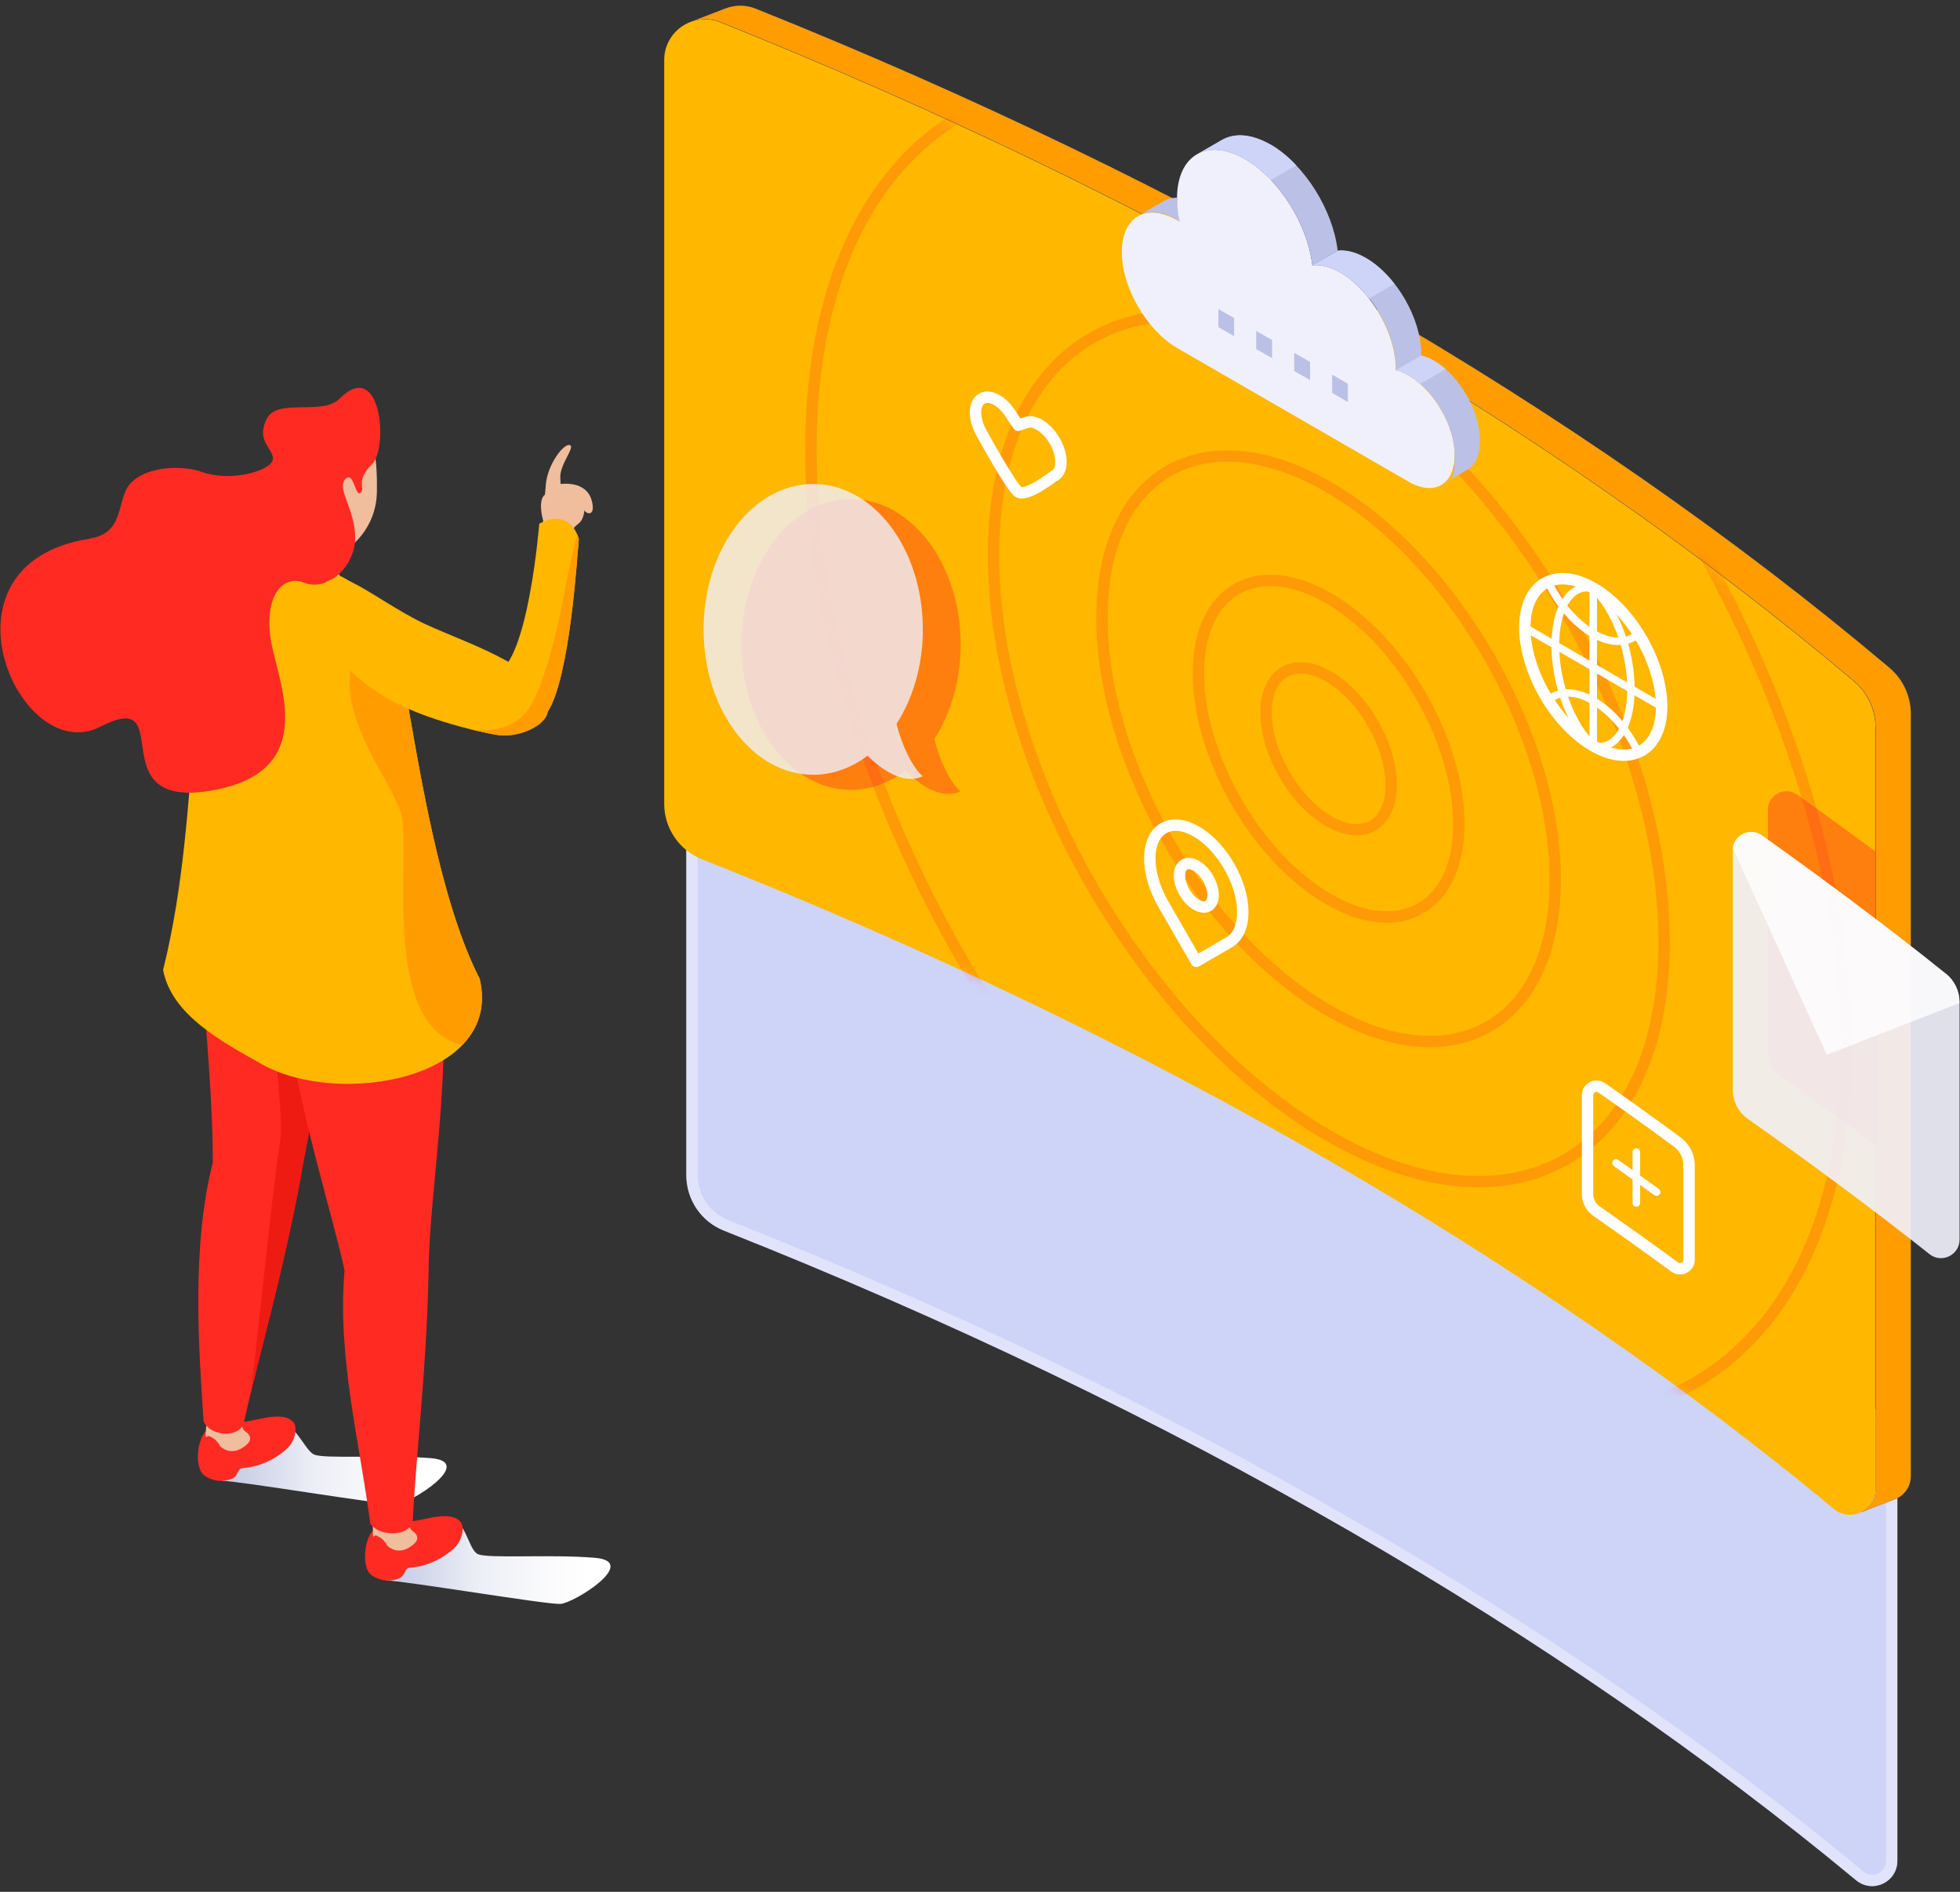 <svg width="172" height="166" fill="none" xmlns="http://www.w3.org/2000/svg"><rect width="100%" height="100%" fill="#333333" stroke="none"/><path d="M166.521 127.683c0-1.543-.697-3.019-1.875-4.014-13.535-11.429-29.028-22.194-46.113-32.064-16.471-9.505-34.402-18.163-53.395-25.777-2.355-.946-4.91.796-4.91 3.317v33.971c0 2.14 1.294 4.064 3.284 4.86 19.59 7.763 38.084 16.637 55.004 26.407 16.355 9.438 31.25 19.723 44.371 30.604 1.443 1.194 3.616.166 3.616-1.708v-35.614l.017.017Z" fill="#CED3F8"/><path d="M164.324 124.051c.966.816 1.574 1.991 1.68 3.24v35.989c0 1.454-1.682 2.245-2.797 1.323-13.144-10.901-28.063-21.201-44.44-30.652-16.942-9.783-35.459-18.668-55.069-26.439-1.799-.72-2.969-2.459-2.969-4.395V69.146c0-2.169 2.198-3.667 4.224-2.853l0.0 0c18.972 7.606 36.882 16.254 53.331 25.746 17.063 9.856 32.531 20.605 46.041 32.013Z" stroke="#F0F0FC" stroke-opacity=".55"/><path d="M164.58 63.804c0-1.543-.697-3.019-1.874-4.014-13.536-11.429-29.028-22.194-46.113-32.064C100.121 18.222 82.19 9.563 63.197 1.95c-2.356-.945-4.91.796-4.91 3.317V70.522c0 2.14 1.294 4.064 3.284 4.86 19.59 7.763 38.085 16.637 55.004 26.424 16.355 9.439 31.251 19.723 44.371 30.604 1.444 1.194 3.617.166 3.617-1.708V63.804h.016Z" fill="#FFB700"/><path d="M165.808 58.596c-13.536-11.429-29.028-22.194-46.113-32.064C103.223 17.028 85.292 8.369 66.299.755c-.912-.365-1.858-.315-2.671 0L60.66 1.9c.78-.282 1.692-.315 2.554.033C82.207 9.547 100.138 18.205 116.609 27.71c17.085 9.87 32.578 20.635 46.113 32.064 1.178.995 1.875 2.455 1.875 4.014v66.897c0 .946-.548 1.659-1.277 2.007l2.803-1.078c.099-.033.182-.066.265-.1h.017c.73-.348 1.277-1.061 1.277-2.007V62.61c0-1.543-.697-3.019-1.874-4.014Z" fill="#154ACC"/><path d="M165.808 58.596c-13.536-11.429-29.028-22.194-46.113-32.064C103.223 17.028 85.292 8.369 66.299.755c-.912-.365-1.858-.315-2.671 0L60.66 1.9c.78-.282 1.692-.315 2.554.033C82.207 9.547 100.138 18.205 116.609 27.71c17.085 9.87 32.578 20.635 46.113 32.064 1.178.995 1.875 2.455 1.875 4.014v66.897c0 .946-.548 1.659-1.277 2.007l2.803-1.078c.099-.033.182-.066.265-.1h.017c.73-.348 1.277-1.061 1.277-2.007V62.61c0-1.543-.697-3.019-1.874-4.014Z" fill="#FF9D00"/><mask id="a" style="mask-type:luminance" maskUnits="userSpaceOnUse" x="58" y="1" width="107" height="132"><path d="M164.58 63.804c0-1.543-.697-3.019-1.874-4.014-13.536-11.429-29.028-22.194-46.113-32.064C100.121 18.222 82.19 9.563 63.197 1.95c-2.356-.945-4.91.796-4.91 3.317V70.522c0 2.14 1.294 4.064 3.284 4.86 19.59 7.763 38.085 16.637 55.004 26.424 16.355 9.439 31.251 19.723 44.371 30.604 1.444 1.194 3.617.166 3.617-1.708V63.804h.016Z" fill="#fff"/></mask><g mask="url(#a)" stroke="#FF2B23" stroke-miterlimit="10"><path opacity=".2" d="M111.102 62.527c0-3.5 2.455-4.926 5.491-3.168 3.035 1.758 5.49 6.021 5.49 9.521 0 3.5-2.455 4.926-5.49 3.168-3.036-1.758-5.491-6.021-5.491-9.521Z"/><path opacity=".2" d="M105.164 59.093c0-7.298 5.125-10.251 11.429-6.602 6.319 3.649 11.428 12.507 11.428 19.805 0 7.298-5.125 10.251-11.428 6.602-6.32-3.649-11.429-12.507-11.429-19.805Z"/><path opacity=".2" d="M96.704 54.217c0-12.69 8.908-17.832 19.889-11.479 10.98 6.336 19.888 21.779 19.888 34.452 0 12.673-8.908 17.831-19.888 11.479-10.981-6.336-19.889-21.779-19.889-34.452Z"/><path opacity=".2" d="M87.183 48.71c0-18.76 13.17-26.374 29.426-16.986 16.256 9.389 29.426 32.196 29.426 50.957 0 18.76-13.17 26.374-29.426 16.985-16.256-9.389-29.426-32.196-29.426-50.957Z"/><path opacity=".2" d="M71.159 39.471c0-28.978 20.336-40.722 45.434-26.225 25.096 14.481 45.433 49.713 45.433 78.691 0 28.978-20.337 40.722-45.433 26.224-25.097-14.48-45.434-49.712-45.434-78.691Z"/></g><path d="M164.58 74.719c-2.306-1.708-4.628-3.4-6.867-4.993-1.078-.763-2.571 0-2.571 1.327v20.966c0 1.045.497 2.007 1.36 2.604 2.604 1.841 5.358 3.832 8.078 5.855V74.719Z" fill="#FF2B23" fill-opacity=".4" style="mix-blend-mode:multiply"/><path fill-rule="evenodd" clip-rule="evenodd" d="M81.99 64.848c1.441-2.231 2.312-5.129 2.312-8.297 0-7.046-4.307-12.758-9.621-12.758s-9.621 5.712-9.621 12.758 4.307 12.758 9.621 12.758c1.734 0 3.362-.609 4.767-1.673 1.273 1.259 3.224 2.586 4.845 1.797-.87-.717-1.806-2.623-2.303-4.585Z" fill="#FF2B23" fill-opacity=".4" style="mix-blend-mode:multiply"/><path d="M123.626 32.952c-.398-.232-.78-.382-1.145-.465v-.149c0-3.085-2.173-6.851-4.843-8.41-.913-.531-1.759-.73-2.472-.647-.415-3.583-2.903-7.58-5.905-9.322-3.301-1.908-5.972-.365-5.972 3.45s.083 1.344.233 2.04c-.083-.05-.15-.1-.233-.133-2.687-1.543-4.843-.299-4.843 2.803 0 3.102 2.173 6.851 4.843 8.41l20.337 11.744c2.222 1.277 4.03.249 4.03-2.322 0-2.571-1.808-5.689-4.03-6.983v-.017Z" fill="#F0F0FC"/><path d="M103.289 19.3c.083.05.15.1.233.133-.15-.697-.233-1.377-.233-2.04v-.05c-.431 0-.812.116-1.161.298-.016 0-.033.017-.05.033l-2.156 1.244c.879-.481 2.074-.398 3.384.365l-.017.017ZM117.389 22.004c-.415-3.583-2.903-7.58-5.905-9.322-1.626-.929-3.086-1.028-4.164-.448l-.033.017s-.033 0-.033.017l-2.157 1.244c1.079-.581 2.538-.481 4.164.448 3.002 1.742 5.49 5.739 5.905 9.322l2.223-1.294v.017Z" fill="#BBC0E6"/><path d="M124.72 31.193v-.149c0-3.085-2.173-6.851-4.843-8.41-.912-.531-1.758-.73-2.472-.647l-2.222 1.294c.729-.083 1.575.116 2.471.647 2.687 1.543 4.844 5.308 4.844 8.41v.149l2.222-1.294Z" fill="#BBC0E6"/><path d="M129.879 38.641c0-2.571-1.808-5.689-4.031-6.983-.398-.232-.779-.382-1.144-.465l-2.223 1.294c.365.083.747.232 1.145.465 2.222 1.277 4.03 4.412 4.03 6.983 0 2.571-.431 2.123-1.111 2.571l2.123-1.228c.017 0 .05-.033.067-.033h.033v-.017c.697-.431 1.111-1.31 1.111-2.571v-.017Z" fill="#BBC0E6"/><path d="M111.484 12.682c-1.626-.929-3.086-1.028-4.164-.448l-.033.017s-.033 0-.033.017l-2.157 1.244c1.079-.581 2.538-.481 4.164.448.813.464 1.576 1.095 2.272 1.841l2.223-1.294c-.697-.747-1.476-1.377-2.272-1.841v.017ZM119.86 22.651c-.912-.531-1.758-.73-2.471-.647l-.15.083-2.09 1.194c.73-.083 1.576.116 2.472.647.929.531 1.791 1.327 2.521 2.272l2.223-1.294c-.73-.946-1.592-1.742-2.521-2.272l.016.017ZM125.848 31.658c-.398-.232-.779-.382-1.144-.465l-2.223 1.294c.365.083.747.232 1.145.465.348.199.68.448 1.012.73l2.222-1.294c-.315-.282-.663-.531-1.012-.73Z" fill="#CED3F8"/><path d="m108.299 29.501-1.377-.796v-1.592l1.377.796v1.592ZM111.633 31.426l-1.393-.796V29.037l1.393.796v1.592ZM114.967 33.35l-1.393-.796v-1.592l1.393.796v1.592ZM118.284 35.274l-1.376-.796v-1.609l1.376.813v1.592Z" fill="#BBC0E6"/><path d="m102.095 79.347 2.886 5.009 2.887-1.675c1.592-.929 1.592-3.915 0-6.668-1.593-2.77-4.18-4.263-5.773-3.334-1.592.929-1.592 3.915 0 6.668Zm1.41-2.521c0-.946.664-1.327 1.476-.846.813.465 1.477 1.626 1.477 2.554 0 .946-.664 1.327-1.477.846-.812-.465-1.476-1.626-1.476-2.554Z" stroke="#fff" stroke-linecap="round" stroke-linejoin="round"/><path d="M139.815 65.795c-.083 0-.166-.033-.232-.083-2.024-1.874-3.434-5.607-3.434-9.09 0-2.256.614-4.031 1.676-4.877.597-.465 1.31-.63 2.073-.448.182.033.282.216.249.398-.033.182-.216.282-.398.249-.564-.133-1.079-.017-1.51.332-.896.713-1.41 2.339-1.41 4.346 0 3.268 1.36 6.884 3.235 8.609.133.133.149.332.016.465-.066.066-.149.1-.248.1h-.017Z" fill="#fff"/><path d="M140.329 65.845c-.199 0-.398-.017-.597-.066-.182-.033-.282-.216-.249-.398.033-.182.216-.282.398-.249.564.133 1.079.017 1.51-.332.896-.713 1.41-2.339 1.41-4.346 0-3.268-1.36-6.884-3.235-8.609-.132-.133-.149-.332-.016-.464.132-.133.331-.149.464-.017 2.024 1.874 3.434 5.607 3.434 9.09 0 2.256-.614 4.031-1.676 4.877-.431.348-.945.531-1.476.531l.033-.017Z" fill="#fff"/><path d="M139.815 65.795c-.182 0-.332-.149-.332-.332V51.612c0-.182.15-.332.332-.332.183 0 .332.149.332.332v13.851c0 .182-.149.332-.332.332Z" fill="#fff"/><path d="M145.803 62.328c-.05 0-.116 0-.166-.05l-11.993-6.934c-.165-.1-.215-.299-.116-.448.1-.166.299-.216.448-.116l11.993 6.934c.166.1.216.299.116.448-.066.1-.166.166-.282.166ZM142.038 56.605c-.747 0-1.559-.232-2.389-.713-1.625-.929-3.118-2.654-4.097-4.694-.083-.166 0-.365.149-.448.166-.083.365 0 .448.149.929 1.924 2.323 3.533 3.832 4.412 1.427.829 2.737.846 3.566.066.133-.133.349-.116.465 0 .132.133.116.348 0 .464-.531.498-1.211.747-1.958.747l-.016.017ZM143.779 66.359c-.116 0-.248-.066-.298-.182-.929-1.924-2.322-3.533-3.832-4.412-1.426-.829-2.737-.846-3.566-.066-.133.133-.349.116-.465-.017-.132-.133-.116-.348 0-.465 1.045-.979 2.687-.979 4.346-.017 1.626.929 3.119 2.654 4.097 4.694.083.166 0 .365-.149.448-.05.017-.1.033-.149.033l.016-.017Z" fill="#fff"/><path d="M133.81 55.063c0-3.832 2.688-5.374 6.005-3.467 3.317 1.908 6.005 6.569 6.005 10.384 0 3.832-2.688 5.374-6.005 3.467-3.317-1.908-6.005-6.569-6.005-10.384ZM92.557 41.71s-2.471 1.941-3.185 1.46c-.647-.431-3.218-5.142-3.218-5.142-.332-.581-.547-1.244-.547-1.841 0-1.194.846-1.675 1.874-1.078.415.232.78.597 1.095 1.045l.78 1.161.78-.265c.315-.083.68 0 1.095.232 1.028.597 1.874 2.057 1.874 3.251 0 .597-.216 1.012-.547 1.211v-.033ZM139.317 96.1v8.675c0 .598.299 1.161.78 1.493 2.322 1.626 4.611 3.251 6.867 4.91.514.382 1.261 0 1.261-.63v-8.294c0-.813-.382-1.559-1.029-2.04-2.173-1.609-4.379-3.185-6.635-4.761-.53-.365-1.244 0-1.244.647Z" stroke="#fff" stroke-linecap="round" stroke-linejoin="round"/><path d="M145.388 104.941c-.066 0-.132-.016-.199-.066l-3.566-2.555c-.149-.099-.182-.315-.083-.464.1-.149.315-.183.465-.083l3.566 2.554c.149.1.182.316.083.465-.067.083-.166.133-.266.133v.016Z" fill="#fff"/><path d="M143.597 105.887c-.183 0-.332-.15-.332-.332v-4.462c0-.182.149-.332.332-.332.182 0 .332.15.332.332v4.462c0 .182-.15.332-.332.332Z" fill="#fff"/><path style="mix-blend-mode:multiply" d="M33.888 138.68c1.443 0 14.066 2.123 15.294 2.057 1.228-.083 6.983-3.715 3.019-4.047-3.948-.332-9.422.099-10.284-.332-.863-.431-1.095-3.4-2.72-3.036l-5.308 5.375v-.017Z" fill="url(#b)"/><path style="mix-blend-mode:multiply" d="M19.506 129.939c1.443 0 14.066 2.123 15.294 2.056 1.227-.082 6.983-3.715 3.019-4.047-3.948-.332-9.422.1-10.284-.332-.863-.431-1.725-3.118-3.351-2.753l-4.678 5.092v-.016Z" fill="url(#c)"/><path d="M18.295 125.394c-.962.481-1.377 3.516-.249 4.147.514.331 1.36.597 2.306.215.581-.232.465-.896.912-.929 1.99-.149 3.384-1.211 3.915-1.708.829-.78.929-1.974.531-2.372-.597-.597-1.642-.514-2.803-.266-1.327.282-1.825.349-2.538.349-1.111 0-2.074.58-2.074.58v-.016Z" fill="#FF2B23"/><path d="M18.494 123.718c.663 0 2.687 1.145 2.687 1.145s0.0.315.199.597c.017.033.05.05.066.083.464.315.929.813-.166 1.493-.879.564-1.609.199-1.957-.133-.133-.265-.348-.547-.63-.713-.149-.083-.382-.265-.498-.149-.182.182-.166-.199-.133-.432.1-1.111.133-1.891.415-1.891h.017Z" fill="#F0BD9D"/><path d="M17.366 75.25c2.936.05 10.732 3.168 13.668 3.218-1.095 8.841-3.301 16.853-4.761 25.412-1.576 8.31-3.351 14.165-4.91 21.082-.564 1.294-2.969.996-3.5-.248-.415-6.37-1.078-15.344.813-22.709 0-8.592-1.493-18.76-1.31-26.772v.017Z" fill="#FF2B23"/><path d="m29.624 87.193-4.744 1.609c-1.36 3.052.166 8.791-.332 11.578-.514 2.786-2.372 21.199-2.588 22.078 1.41-5.889 2.936-11.28 4.329-18.562.979-5.673 2.256-11.113 3.351-16.703h-.017Z" fill="#EE1B13"/><path d="M32.958 134.135c-.962.481-1.377 3.517-.249 4.147.514.332 1.36.597 2.306.216.581-.232.465-.896.912-.929 1.99-.149 3.384-1.211 3.915-1.709.829-.779.929-1.974.531-2.372-.597-.597-1.642-.514-2.803-.265-1.327.282-1.825.348-2.538.348-1.111 0-2.074.581-2.074.581v-.017Z" fill="#FF2B23"/><path d="M32.975 132.908c.663 0 2.87.68 2.87.68s0 .315.199.597c.017.033.05.05.066.083.465.315.929.813-.166 1.493-.879.564-1.609.199-1.957-.133-.133-.265-.348-.547-.63-.713-.149-.083-.382-.266-.498-.149-.182.182-.116-.199-.133-.432-.017-.249-.05-1.426.232-1.426h.017Z" fill="#F0BD9D"/><path d="M25.378 90.427c-.796-3.799-5.026-11.263-4.462-15.178 2.903-.431 14.332 3.483 17.234 3.052 2.09 14.597-.498 24.931-.547 33.623-.199 8.459-.995 14.514-1.393 21.597-.348 1.36-2.986 1.31-3.716.165-.912-7.066-2.919-14.63-2.256-22.194-.863-4.18-3.915-13.784-4.86-21.049v-.017Z" fill="#FF2B23"/><path d="M22.973 93.38c6.784 3.815 21.215 1.294 19.109-7.514-4.711-9.223-6.287-26.805-7.979-32.362-2.969-2.339-4.362-3.417-7.265-3.931-1.758-.299-4.014-.697-5.374.564-5.855 5.49-3.434 20.021-7.149 34.966.713 3.964 5.291 6.386 8.642 8.261l.017.017Z" fill="#FFB700"/><path d="M42.082 85.866c-3.152-6.154-4.893-16.04-6.204-23.587l-1.178-1.111-3.915-2.737c-.863 4.926 3.268 9.621 4.362 12.806 1.078 3.185-1.974 18.744 5.424 20.452 1.427-1.476 2.107-3.417 1.526-5.839l-.017.017Z" fill="#FF9D00"/><path d="M23.935 49.904c.647-.979.547-2.853.348-4.329-.282-.763-.431-1.626-.415-2.521.033-3.251 3.832-6.386 6.37-6.37 2.538.033 2.886 3.218 2.836 6.452-.033 3.002-2.073 5.159-4.246 5.922-.149.498.597 1.111.995 1.41-1.708.929-3.765.232-4.794-.05-.531-.133-.912-.299-1.095-.547v.033Z" fill="#F0BD9D"/><path d="M7.895 47.25c3.118-.481 2.306-3.45 3.517-4.794 1.493-1.642 4.744-1.609 6.253-1.062 2.737.995 6.287-.182 6.287-1.128 0-.946-1.493-1.559-.564-3.483.929-1.924 4.86-.249 6.419-1.808 3.633-3.633 4.296 4.296 2.853 5.739-1.526 1.526-.547 2.057-1.012 2.521-.465.465-.597-1.941-1.327-1.211-.829.829.846 2.638.846 5.159 0 2.521-2.405 4.794-4.528 3.931-1.493-.614-3.45.68-2.903 4.86.464 3.5 4.678 11.727-5.225 13.403s-2.753-9.19-9.72-5.607C1.691 67.421-6.287 49.44 7.895 47.267v-.017Z" fill="#FF2B23"/><path d="M33.489 60.984c1.941 1.244 5.59 2.637 9.919 3.467 2.156.415 4.512-.863 4.644-1.974.431-3.666-6.569-5.806-10.699-7.697-2.339-1.078-4.96-2.986-6.569-3.732-3.599-1.675-5.59 4.578 2.704 9.936Z" fill="#FFB700"/><path d="M47.655 45.624v.033c-.298-1.178-.232-1.941.166-2.256.033-.315.05-.63.083-.929.166-1.791 1.642-3.682 2.14-3.4.299.182-.448 1.145-.746 2.057-.199.597-.116.896-.1 1.343 0 0 2.256-.365 2.737 1.476.382 1.493-.581 1.111-.647.813-.182 1.659-1.095.946-1.028 2.239l-2.654-.448s.017-.365.066-.929h-.017Z" fill="#F0BD9D"/><path d="M43.558 59.06c2.803-.979 3.765-13.104 3.765-13.104 1.509-.846 2.936-.481 3.467 1.327-.149 1.526-.779 12.208-2.753 15.194-2.422 3.666-7.282-2.438-4.479-3.417Z" fill="#FFB700"/><path d="M41.003 63.92c.763.199 1.576.382 2.405.531 2.156.415 4.512-.863 4.644-1.974 1.974-2.986 2.604-13.668 2.753-15.194-.05-.149-.1-.282-.149-.398-1.111 3.881-1.792 10.765-4.014 14.896-.995 1.858-3.235 2.671-5.64 2.14Z" fill="#FF9D00"/><path opacity=".91" d="M170.768 85.445c-4.827-3.898-10.765-8.31-16.139-12.142-1.079-.763-2.571 0-2.571 1.327v20.967c0 1.045.497 2.007 1.36 2.604 5.175 3.649 10.997 7.945 15.907 11.844 1.062.846 2.638.082 2.638-1.278V87.933c0-.962-.432-1.874-1.178-2.488h-.017Z" fill="#F0F0FC"/><path opacity=".78" fill-rule="evenodd" clip-rule="evenodd" d="m171.948 88.014-11.64 4.541-8.25-18.152c.158-1.184 1.541-1.818 2.556-1.1 5.374 3.832 11.312 8.244 16.139 12.142h.017c.746.614 1.178 1.526 1.178 2.488v.081Z" fill="#fff"/><path opacity=".8" fill-rule="evenodd" clip-rule="evenodd" d="M78.672 63.521c1.441-2.231 2.312-5.129 2.312-8.297 0-7.046-4.307-12.758-9.621-12.758-5.313 0-9.621 5.712-9.621 12.758s4.307 12.758 9.621 12.758c1.734 0 3.361-.609 4.767-1.673 1.273 1.259 3.224 2.586 4.845 1.797-.87-.717-1.806-2.623-2.303-4.585Z" fill="#F0F0FC"/><defs><linearGradient id="b" x1="33.888" y1="137.022" x2="53.577" y2="137.022" gradientUnits="userSpaceOnUse"><stop stop-color="#C4C9E4"/><stop offset=".2" stop-color="#D6DAEC"/><stop offset=".4" stop-color="#ECEEF6"/><stop offset=".7" stop-color="#FAFAFC"/><stop offset=".9" stop-color="#fff"/></linearGradient><linearGradient id="c" x1="19.506" y1="128.413" x2="39.195" y2="128.413" gradientUnits="userSpaceOnUse"><stop stop-color="#C4C9E4"/><stop offset=".2" stop-color="#D6DAEC"/><stop offset=".4" stop-color="#ECEEF6"/><stop offset=".7" stop-color="#FAFAFC"/><stop offset=".9" stop-color="#fff"/></linearGradient></defs></svg>